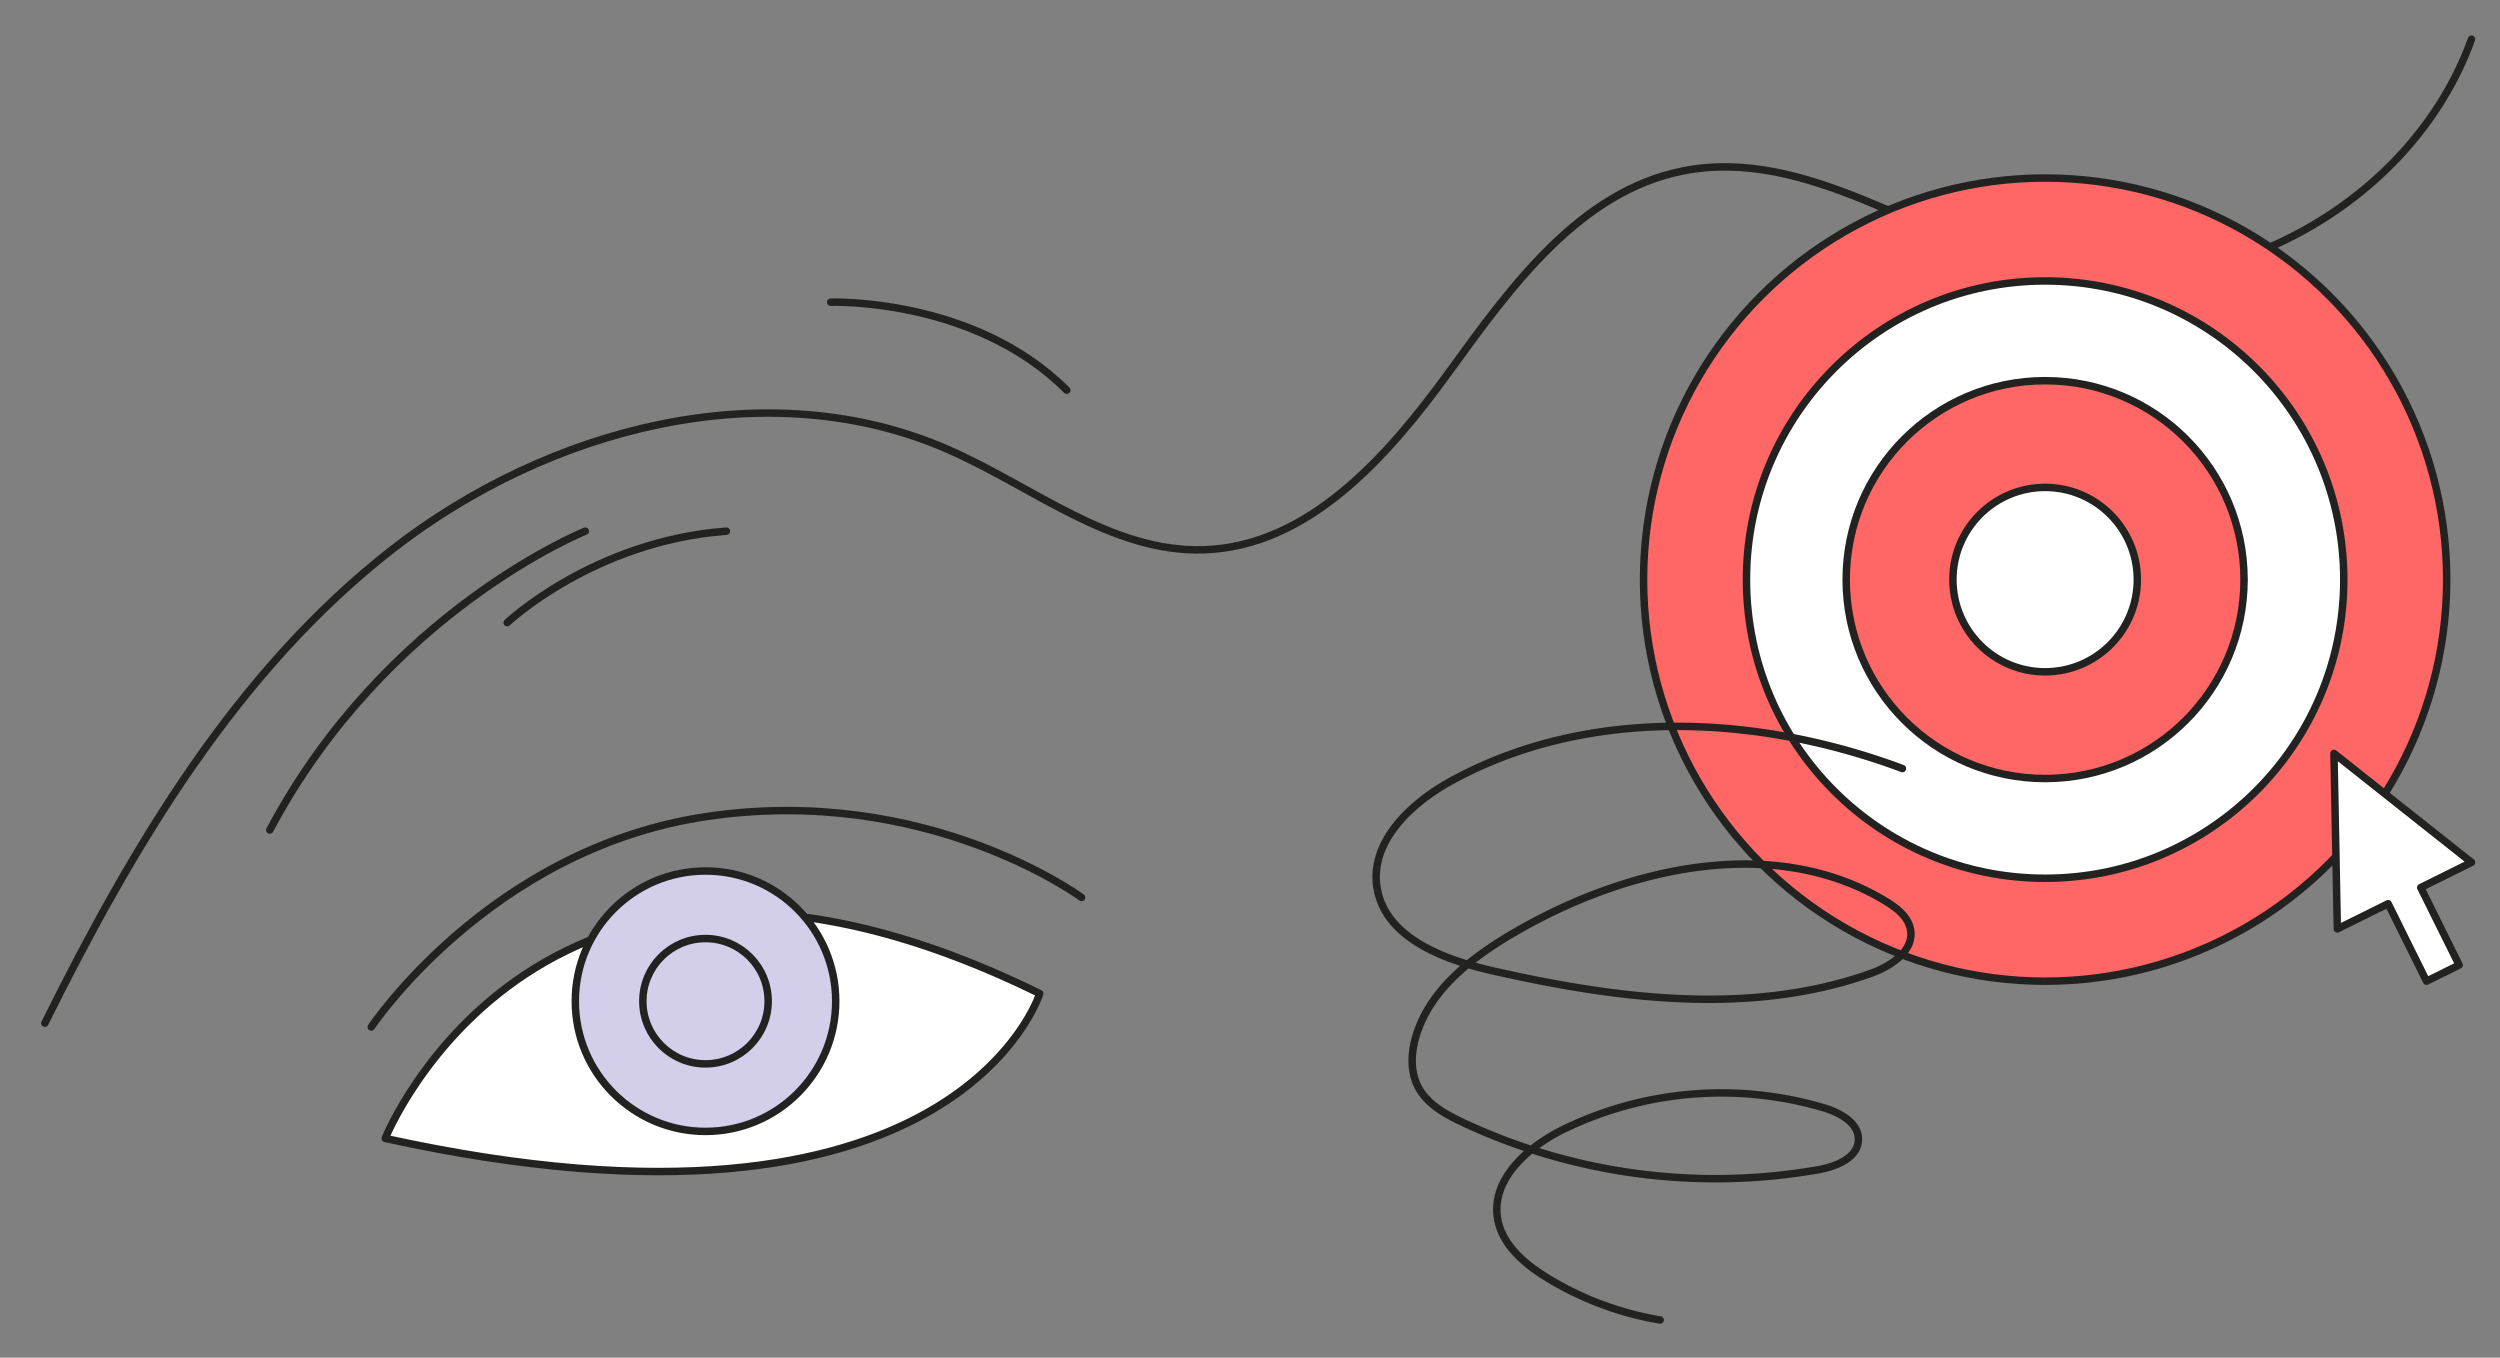 <?xml version="1.0" encoding="UTF-8"?> <svg xmlns="http://www.w3.org/2000/svg" id="Слой_1" data-name="Слой 1" viewBox="0 0 1003.78 545.11"><rect x="0" y="0" width="1003.78" height="545.11" fill="#808080" stroke="none"/> <defs> <style>.cls-1{fill:none;}.cls-1,.cls-2,.cls-3,.cls-4{stroke:#222221;stroke-linecap:round;stroke-linejoin:round;stroke-width:3px;}.cls-2{fill:#fff;}.cls-3{fill:#d3cfea;}.cls-4{fill:#f66;}</style> </defs> <title>2Монтажная область 28 копия</title> <path class="cls-1" d="M18,410.83C53.31,339.76,95,269.26,157.59,220.52s150.47-71.87,223.15-40c34,14.89,65.38,41.34,102.48,40.23,42.21-1.27,74.05-37.49,98.82-71.68s52.28-72.26,93.71-80.44c49.91-9.85,95.73,27.83,145.21,39.66,69.12,16.53,147.3-25.68,171.38-92.54"></path> <path class="cls-2" d="M154.67,457.08s62.62-156.56,262.79-58.15C417.46,398.93,383.91,507.4,154.67,457.08Z"></path> <circle class="cls-3" cx="283.27" cy="402" r="52.28"></circle> <path class="cls-1" d="M149.08,412.35S196.47,341,283.27,327.92c88.9-13.42,151,32.43,151,32.43"></path> <circle class="cls-3" cx="283.27" cy="402" r="25.16"></circle> <circle class="cls-4" cx="821.14" cy="232.72" r="161.24"></circle> <circle class="cls-2" cx="821.14" cy="232.72" r="119.91"></circle> <circle class="cls-4" cx="821.14" cy="232.72" r="79.87"></circle> <circle class="cls-2" cx="821.14" cy="232.72" r="37.02"></circle> <polygon class="cls-2" points="992.34 346.25 937.12 302.52 938.47 372.95 958.86 362.85 974.28 393.96 987.38 387.47 971.95 356.36 992.34 346.25"></polygon> <path class="cls-1" d="M235,213.27s-80,32.06-126.67,120"></path> <path class="cls-1" d="M203.65,250s34.67-32.79,88-36.73"></path> <path class="cls-1" d="M333.55,121.33s57.44-2,94.77,35.33"></path> <path class="cls-1" d="M763.85,308.58c-58.4-21.8-126.57-25-181.21,5-16.26,8.93-32.69,24.47-29.75,42.79,3.2,20,26.44,28.89,46.15,33.36,50,11.36,103.44,18.31,151.81,1.22,8.19-2.89,17.64-9,16.28-17.53-.82-5.16-5.43-8.79-9.9-11.51-44.59-27.09-103.37-14-148.56,12.13-17.13,9.89-34.32,22.87-40.08,41.8-2.07,6.79-2.43,14.47.9,20.74,3.59,6.74,10.73,10.72,17.64,14A239.19,239.19,0,0,0,730,469.68c7.2-1.28,16-4.76,16.17-12.07.16-6.79-7.4-10.85-13.9-12.81a144.76,144.76,0,0,0-104.55,8.65c-14.21,7-28.88,19.88-26.47,35.54,1.62,10.54,10.62,18.31,19.7,23.9A127.31,127.31,0,0,0,666.57,530"></path> </svg> 